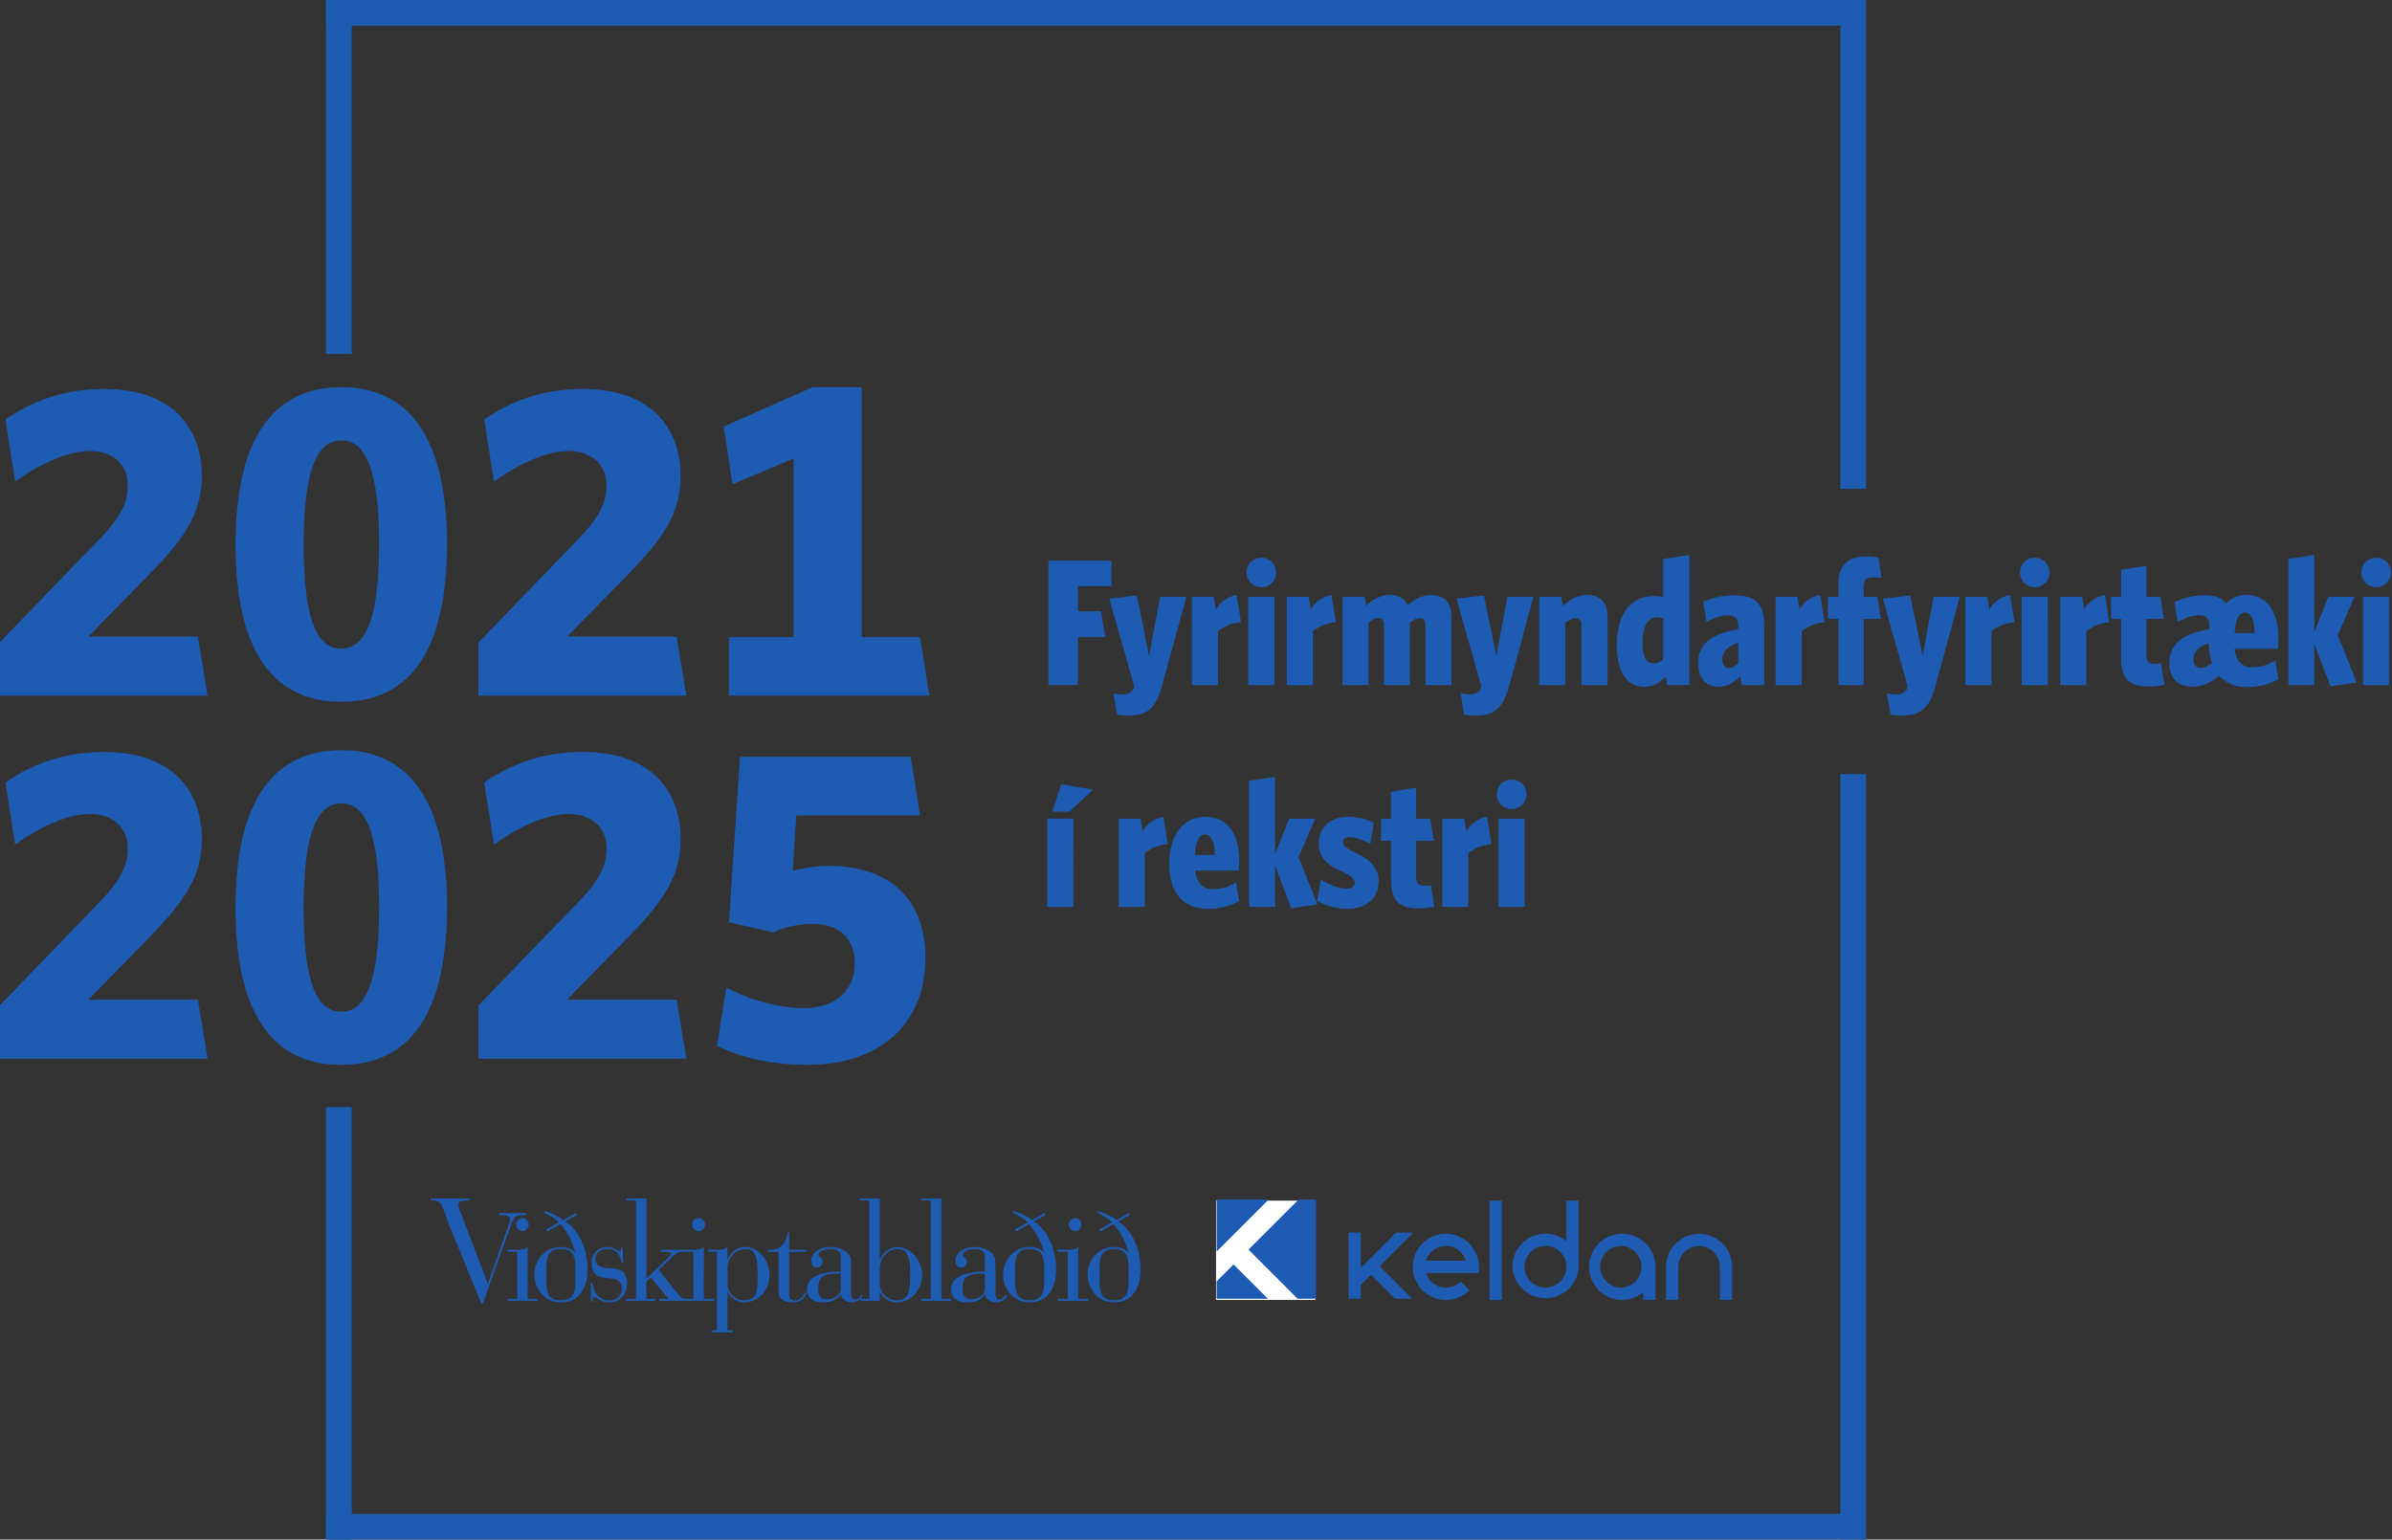 <svg xmlns="http://www.w3.org/2000/svg" width="402.85" height="259.36"><rect width="100%" height="100%" fill="#333333" stroke="none"/><defs><clipPath id="a"><path d="M0 0h595.28v841.89H0Z"></path></clipPath><clipPath id="b"><path d="M0 0h595.28v841.89H0Z"></path></clipPath><clipPath id="c"><path d="M0 0h595.28v841.89H0Z"></path></clipPath></defs><g clip-path="url(#a)" transform="matrix(1.333 0 0 -1.333 -209.27 918.43)"><path d="M292.6 585.53h-3.31v-11.16h3.3zm2.5 3.65-4.03.7-1.12-3.46h2.14zm9.43-6.88-.54 3.46a3.75 3.75 0 0 1-2.63-1.84l-.25 1.61h-2.78v-11.16h3.3v6.81a5.1 5.1 0 0 0 2.9 1.12m9.03-2.12c0 3.23-1.33 5.58-4.29 5.58-2.94 0-4.55-2.55-4.55-5.83 0-3.8 1.73-5.79 4.92-5.79 1.57 0 2.94.41 3.9.98l-.37 2.35a5.84 5.84 0 0 0-2.94-.85c-1.28 0-2.03.76-2.23 2.35h5.49c.02.2.07.84.07 1.21m-3.08.77h-2.53c.11 1.83.6 2.58 1.28 2.58.73 0 1.23-.87 1.25-2.58m12.97-6.26-2.4 6 2.12 4.84h-3.3l-1.78-4.46v9.75l-3.28-.5v-15.95h3.28v5.24l2.03-5.4zm7.72 2.96c0 1.91-1.44 2.87-2.96 3.6-1 .46-1.55.87-1.55 1.3 0 .39.3.64.77.64.66 0 1.37-.2 2.7-.82l.42 2.64c-1.02.5-2.05.75-3.28.75-2.32 0-3.67-1.48-3.67-3.35 0-1.96 1.37-2.85 2.88-3.53 1.07-.5 1.66-.91 1.66-1.44 0-.43-.32-.75-.98-.75-.91 0-1.9.37-3.3 1.12l-.44-2.67c1.1-.63 2.44-1 3.79-1 2.46 0 3.96 1.37 3.96 3.51m7.04-3.24-.43 2.72c-.2-.05-.57-.07-.82-.07-.75 0-1.05.36-1.05 1.16v4.51h2.23l-.45 2.8h-1.78v3.92l-3.17-.52v-3.4h-1.27v-2.8h1.27v-4.92c0-2.76 1.12-3.62 3.58-3.62.77 0 1.44.11 1.9.22m7.2 7.89-.56 3.46a3.74 3.74 0 0 1-2.62-1.84l-.25 1.61h-2.78v-11.16h3.3v6.81a5.1 5.1 0 0 0 2.9 1.12m4.44 6.31c0 1.05-.84 1.85-1.86 1.85-1.05 0-1.87-.8-1.87-1.85s.82-1.87 1.87-1.87c1.02 0 1.86.82 1.86 1.87m-.22-3.08h-3.3v-11.16h3.3z" style="fill:#1e5cb3;fill-opacity:1;fill-rule:nonzero;stroke:none"></path><path d="M0 0v3.21h-7.97V-12.5h3.73v6.06H-.8l-.52 3.26h-2.92V0Zm9.46-1.34h-3.3L4.75-8.8 3.2-1.18-.27-1.6l3.14-11.07-.09-.36c-.36-.5-.84-.67-1.3-.67-.46 0-.8.07-1.23.16l.46-2.7c.38-.08.93-.12 1.48-.12 2.41 0 3.46 1.07 4.19 3.74zm6.9-3.24-.55 3.46a3.75 3.75 0 0 1-2.62-1.84l-.25 1.62h-2.78v-11.17h3.3v6.81a5.1 5.1 0 0 0 2.9 1.12m4.44 6.31c0 1.05-.84 1.85-1.87 1.85-1.04 0-1.86-.8-1.86-1.85s.82-1.87 1.86-1.87c1.03 0 1.87.82 1.87 1.87m-.22-3.07h-3.3v-11.17h3.3zm7.77-3.24-.55 3.46a3.75 3.75 0 0 1-2.62-1.84l-.25 1.62h-2.78v-11.17h3.3v6.81a5.1 5.1 0 0 0 2.9 1.12m14.6-7.93v8.54c0 1.83-.82 2.85-2.64 2.85a4.3 4.3 0 0 1-2.87-1.32c-.37.85-1.14 1.32-2.35 1.32a4.27 4.27 0 0 1-2.92-1.39l-.2 1.17h-2.78v-11.17h3.28v7.88c.43.37.82.57 1.23.57.5 0 .73-.31.73-.8v-7.65h3.26v7.88c.43.37.84.57 1.25.57.5 0 .73-.31.73-.8v-7.65zM53.32-1.34h-3.3l-1.4-7.46-1.57 7.62-3.46-.41 3.14-11.08-.09-.36c-.36-.5-.84-.66-1.3-.66-.45 0-.8.06-1.23.16l.46-2.72c.39-.06.93-.11 1.48-.11 2.42 0 3.46 1.07 4.2 3.74zm9.36-11.17v8.54c0 1.83-.84 2.85-2.68 2.85-1.19 0-2.17-.66-2.97-1.4l-.2 1.18h-2.8v-11.17h3.3v7.86c.43.34.89.6 1.32.6.48 0 .73-.35.73-.83v-7.63zm10.33 0V3.94l-3.3-.5V-1.4c-.33.09-.74.13-1.15.13-2.66 0-4.71-1.84-4.71-6.2 0-3.53 1.4-5.26 3.48-5.26 1.17 0 2 .6 2.71 1.3l.16-1.07zm-3.3 3.28a1.77 1.77 0 0 0-1.15-.54c-.86 0-1.45.61-1.45 2.64 0 2.23.75 3.19 1.93 3.19.23 0 .43-.05.66-.16zm12.75-3.28v7.61c0 2.67-1.14 3.74-3.73 3.74-1.6 0-2.74-.32-3.97-.82l.41-2.55c1.12.57 1.98.84 2.64.84.96 0 1.37-.37 1.37-1.37v-.4c-3.17-.51-5.06-1.76-5.06-4.25 0-2.02 1.07-3 2.58-3 1.11 0 1.98.54 2.75 1.34l.19-1.14zm-3.28 2.76c-.4-.39-.8-.6-1.18-.6-.48 0-.82.4-.82 1.08 0 .9.52 1.64 2 2.1zM90.1-4.58l-.55 3.46a3.75 3.75 0 0 1-2.62-1.84l-.25 1.62H83.9v-11.17h3.3v6.81a5.1 5.1 0 0 0 2.9 1.12m7.22 5.6L96.9 3.6c-.43.07-.84.14-1.71.14-2.07 0-3.33-1.14-3.33-3.35v-1.73h-1.34v-2.8h1.34v-8.37h3.17v8.36h2.19l-.46 2.8h-1.73v1.19c0 .89.34 1.28 1.23 1.28.41 0 .68-.03 1.05-.1m9.87-2.36h-3.3l-1.4-7.46-1.57 7.61-3.46-.4 3.14-11.08-.1-.36c-.36-.5-.83-.67-1.3-.67-.45 0-.79.07-1.22.16l.46-2.7c.38-.08.93-.12 1.48-.12 2.41 0 3.46 1.07 4.19 3.74zm6.9-3.24-.55 3.46a3.75 3.75 0 0 1-2.62-1.84l-.25 1.62h-2.78v-11.17h3.3v6.81a5.1 5.1 0 0 0 2.9 1.12m4.44 6.31c0 1.05-.84 1.85-1.87 1.85-1.04 0-1.86-.8-1.86-1.85s.82-1.87 1.86-1.87c1.03 0 1.87.82 1.87 1.87m-.23-3.07H115v-11.17h3.3zm7.77-3.24-.54 3.46a3.75 3.75 0 0 1-2.62-1.84l-.25 1.62h-2.78v-11.17h3.3v6.81a5.1 5.1 0 0 0 2.9 1.12m6.97-7.88-.44 2.7c-.2-.04-.57-.06-.82-.06-.75 0-1.04.36-1.04 1.16v4.51h2.23l-.46 2.8h-1.77v3.93l-3.17-.53v-3.4h-1.28v-2.8h1.28v-4.92c0-2.76 1.11-3.62 3.58-3.62.77 0 1.43.11 1.89.23m14.4 5.9c0 3.23-1.4 5.44-4.04 5.44a3.4 3.4 0 0 1-2.6-1.09c-.52.73-1.38 1.05-2.64 1.05a9.22 9.22 0 0 1-3.85-.87l.39-2.48c.91.48 1.85.82 2.73.82.87 0 1.28-.37 1.28-1.37v-.4c-3.17-.51-5.06-1.76-5.06-4.25 0-2.1 1.28-3 2.87-3a5 5 0 0 1 3.4 1.4 4.6 4.6 0 0 1 3.6-1.43 7.7 7.7 0 0 1 3.9.98l-.37 2.35c-1-.57-1.94-.84-2.92-.84-1.3 0-2.02.75-2.25 2.34h5.49c.05.2.07.98.07 1.35m-3.01.63h-2.53c.11 1.83.6 2.58 1.28 2.58.75 0 1.25-.87 1.25-2.57m-5.4-3.79c-.46-.36-.96-.63-1.41-.63-.57 0-.91.38-.91 1.11 0 .87.57 1.55 1.9 2.03v-.05c.03-.82.2-1.8.42-2.46m18.3-2.48-2.4 6 2.12 4.85h-3.3l-1.78-4.47v9.75l-3.28-.5V-12.5h3.28v5.24l2.03-5.4zm4.33 13.92c0 1.05-.85 1.85-1.87 1.85-1.05 0-1.87-.8-1.87-1.85s.82-1.87 1.87-1.87c1.02 0 1.87.82 1.87 1.87m-.23-3.07h-3.3v-11.17h3.3z" style="fill:#1e5cb3;fill-opacity:1;fill-rule:nonzero;stroke:none" transform="translate(297.42 614.92)"></path><path d="M0 0v5.95h-1.26v.25H0c.5 0 1 .03 1.32.35V0h1.26v-.25h-3.84V0Zm-.16 9.38c.02-.44.38-.8.82-.82.44.02.8.38.79.82a.8.8 0 0 1-.79.82.85.85 0 0 1-.82-.82m7.5-6.96v1.23C7.35 5.04 7.29 6.3 5.5 6.3c-1.75 0-1.81-1.26-1.83-2.65V2.42c.02-1.35.08-2.61 1.83-2.6 1.78-.02 1.84 1.25 1.83 2.6M5.26 9.67c-.46.44-1.12.9-1.86 1.22l.16.2c.66-.2 1.71-.7 2.27-1.14l1.57.88.16-.22-1.48-.82c.83-.56 2.78-2.33 2.8-6.07C8.86.96 7.54-.46 5.5-.45c-2.02 0-3.32 1.68-3.34 3.5.02 1.8 1.32 3.49 3.34 3.49.72 0 1.27-.14 1.8-.73h.03a8.6 8.6 0 0 1-1.86 3.63L3.8 8.53l-.16.22ZM9.32-.35h.25c.02.33-.03.58.19.57.3.01.68-.67 1.92-.66 1.22 0 2.2.96 2.2 2.42 0 1.09-.53 1.78-1.79 1.86l-.54.03c-1.05.06-1.66.35-1.66 1.17 0 .81.64 1.26 1.44 1.26 1.25 0 1.72-.82 1.83-1.73h.22l-.06 1.88h-.22v-.12c-.01-.22-.03-.33-.13-.35-.15.02-.74.57-1.57.57-1.25 0-1.99-.9-1.99-2.05 0-1.62 1-1.77 2.02-1.89.84-.08 1.78-.1 1.8-1.35C13.2.37 12.54-.2 11.67-.2 10.02-.2 9.61 1.21 9.5 2h-.22zM22.1 9.38c0-.44.37-.8.82-.82a.82.82 0 0 1 0 1.64.84.84 0 0 1-.82-.82M33.03.94c-.01-1.02.71-1.39 1.82-1.38 1.16 0 1.62.81 1.74 1.2l-.26.03C36.25.53 35.9-.2 35.1-.2c-.5 0-.76.2-.75.85v5.29h2.17v.25h-2.17v2.2h-.19c-.28-1.54-.87-2.23-2.52-2.2v-.25h1.39zm7.84 2.24h-.25c-1.16.01-2.6-.02-2.59-1.7 0-.89.13-1.55 1.14-1.54 1.18 0 1.7.87 1.7 1.2zM42.19.6c0-.3.05-.7.47-.7.37 0 .6.3.82.64l.19-.13c-.3-.53-.72-.86-1.39-.85-.75 0-1.28.42-1.38.98h-.03c-.55-.72-1.26-.99-2.3-.98-1.22 0-1.96.6-1.95 1.67-.01 1.77 2.33 2.21 3.96 2.2h.29v1.95c0 .74-.69.92-1.3.92-.45 0-1.52-.18-1.5-.76-.02-.36.5-.2.5-.91 0-.37-.31-.65-.73-.66-.43 0-.68.36-.69.88 0 .81.86 1.7 2.43 1.7 1.2 0 2.62-.62 2.61-1.83zm16.9 2.58h-.25c-1.16.01-2.6-.02-2.58-1.7-.01-.89.13-1.55 1.14-1.54 1.18 0 1.7.87 1.7 1.2zM60.43.6c0-.3.05-.7.47-.7.37 0 .59.3.82.64L61.9.4c-.31-.53-.72-.86-1.39-.85-.75 0-1.29.42-1.38.98h-.03c-.55-.72-1.26-.99-2.3-.98-1.23 0-1.97.6-1.99 1.67.02 1.77 2.37 2.21 4 2.2h.29v1.95c0 .74-.7.92-1.3.92-.45 0-1.52-.18-1.5-.76-.02-.36.5-.2.5-.91 0-.37-.32-.65-.73-.66-.44 0-.69.36-.69.88 0 .81.85 1.7 2.43 1.7 1.2 0 2.61-.62 2.6-1.83zm6.14 1.82v1.23c-.01 1.39-.07 2.65-1.83 2.65-1.77 0-1.84-1.26-1.82-2.65V2.42c-.02-1.35.05-2.62 1.82-2.6 1.76-.02 1.82 1.25 1.83 2.6m-2.08 7.25c-.48.44-1.15.9-1.86 1.22l.13.2c.66-.2 1.72-.7 2.3-1.14l1.54.88.16-.22-1.45-.82c.8-.56 2.76-2.33 2.77-6.07 0-2.75-1.33-4.17-3.34-4.16-2.04 0-3.35 1.68-3.34 3.5 0 1.8 1.3 3.49 3.34 3.49.7 0 1.25-.14 1.8-.73h.03a8.86 8.86 0 0 1-1.9 3.63l-1.63-.92-.16.22ZM69.55 0h-1.26v-.25h3.84V0h-1.26v6.55c-.3-.32-.8-.35-1.32-.35h-1.26v-.25h1.26zm.13 9.38c0-.44.36-.8.81-.82.43.02.8.38.8.82 0 .44-.37.8-.8.82a.84.84 0 0 1-.81-.82m7.55-6.96v1.23c0 1.39-.07 2.65-1.83 2.65-1.77 0-1.83-1.26-1.82-2.65V2.42c-.01-1.35.05-2.62 1.83-2.6 1.75-.02 1.81 1.25 1.82 2.6m-2.08 7.25c-.48.44-1.14.9-1.85 1.22l.12.2c.67-.2 1.72-.7 2.3-1.14l1.54.88.16-.22-1.45-.82c.81-.56 2.77-2.33 2.77-6.07 0-2.75-1.33-4.17-3.33-4.16-2.04 0-3.35 1.68-3.34 3.5-.01 1.8 1.3 3.49 3.34 3.49.7 0 1.25-.14 1.79-.73h.03a8.8 8.8 0 0 1-1.89 3.63l-1.64-.92-.15.22ZM24.85 0v-.25h-6.9V0h1.14l-2.2 2.7-.57-.5V0h1.1v-.25h-3.65V0H15v12.43h-1.22v.25h2.55V2.55l2.51 2.42c.35.33.56.62.57.73-.01.17-.23.25-.72.25h-.54v.25h4.11c.5 0 1 .03 1.32.35V0Zm-2.59 5.95h-1.34c-.53 0-.78-.13-1.32-.63l-1.73-1.67L20.32.6c.36-.43.48-.6.79-.6h1.15zm28.9-2.9c-.01-1.84-1.29-3.5-3.24-3.5-1.13 0-1.88.84-2.08 1.33h-.03V-.25h-2.43V0h1.1v12.43h-1.22v.25h2.55V4.94h.03c.28.74 1.04 1.6 2.17 1.6 1.9 0 3.14-1.95 3.15-3.48m-1.5 0C49.63 5.2 49.4 6.29 48 6.3c-1.3 0-2.2-1.3-2.2-2.46V2.01c0-1.48 1.17-2.2 2.11-2.2 1.53 0 1.72.9 1.73 3.25m-17.76 0c.01-1.85-1.27-3.5-3.24-3.5-1.08 0-1.82.8-2.05 1.32h-.03v-4.86h.64v-.26h-2.57v.26h.61v9.93h-1.1v.25h1.1c.5 0 1 .03 1.32.35v-1.6h.03c.28.73 1.03 1.6 2.18 1.6 1.88 0 3.12-1.96 3.11-3.5m-1.5 0c0 2.16-.24 3.25-1.61 3.25-1.32 0-2.22-1.3-2.2-2.46V2.01a2.12 2.12 0 0 1 2.07-2.2c1.55 0 1.74.9 1.73 3.25M53.58 0v12.68h-2.54v-.25h1.22V0h-1.25v-.25h3.84V0Zm-55.9 10.83v-.25h.16c1.1 0 1.24-.25 1.23-.6.01-.27-.16-.68-.54-1.73l-2.23-6.3h-.04l-3.65 9.59c-.02.12-.04.21-.03.29-.02.35.13.6 1.23.6h.15v.25h-4.91v-.25h.4c.92 0 1.19-1.01 1.42-1.64l.54-1.5 4.07-9.92h.15L-.72 9.51c.23.63.5 1.07 1.41 1.07h.41v.25z" style="fill:#1e5cb3;fill-opacity:1;fill-rule:nonzero;stroke:none" transform="translate(222.34 524.85)"></path></g><path d="M0 0v-44.73" style="fill:none;stroke:#1e5cb3;stroke-width:3.242;stroke-linecap:butt;stroke-linejoin:miter;stroke-miterlimit:4;stroke-dasharray:none;stroke-opacity:1" transform="matrix(1.333 0 0 -1.333 57.07 0)"></path><path d="M0 0v-54.65" style="fill:none;stroke:#1e5cb3;stroke-width:3.242;stroke-linecap:butt;stroke-linejoin:miter;stroke-miterlimit:4;stroke-dasharray:none;stroke-opacity:1" transform="matrix(1.333 0 0 -1.333 57.07 186.5)"></path><path d="M0 0v-61.78" style="fill:none;stroke:#1e5cb3;stroke-width:3.242;stroke-linecap:butt;stroke-linejoin:miter;stroke-miterlimit:4;stroke-dasharray:none;stroke-opacity:1" transform="matrix(1.333 0 0 -1.333 312.11 0)"></path><path d="M0 0v-96.72" style="fill:none;stroke:#1e5cb3;stroke-width:3.242;stroke-linecap:butt;stroke-linejoin:miter;stroke-miterlimit:4;stroke-dasharray:none;stroke-opacity:1" transform="matrix(1.333 0 0 -1.333 312.11 130.4)"></path><path d="M0 0h194.52" style="fill:none;stroke:#1e5cb3;stroke-width:3.242;stroke-linecap:butt;stroke-linejoin:miter;stroke-miterlimit:4;stroke-dasharray:none;stroke-opacity:1" transform="matrix(1.333 0 0 -1.333 54.91 2.16)"></path><path d="M0 0h194.52" style="fill:none;stroke:#1e5cb3;stroke-width:3.242;stroke-linecap:butt;stroke-linejoin:miter;stroke-miterlimit:4;stroke-dasharray:none;stroke-opacity:1" transform="matrix(1.333 0 0 -1.333 54.91 257.2)"></path><path d="M345.2 524.7h1.54v12.56h-1.54z" style="fill:#1e5cb3;fill-opacity:1;fill-rule:nonzero;stroke:none" transform="matrix(1.333 0 0 -1.333 -209.27 918.43)"></path><g clip-path="url(#b)" transform="matrix(1.333 0 0 -1.333 -209.27 918.43)"><path d="M0 0h-1.54v-5.13a4.16 4.16 0 0 1-6.81-3.23 4.18 4.18 0 0 1 8.35 0zm-4.18-11a2.64 2.64 0 1 0 2.64 2.64A2.64 2.64 0 0 0-4.18-11" style="fill:#1e5cb3;fill-opacity:1;fill-rule:nonzero;stroke:none" transform="translate(356.44 537.26)"></path><path d="M0 0a4.18 4.18 0 1 1 2.98-7.11l-1.1 1.08a2.64 2.64 0 0 0-4.4 1.08h6.7v.77A4.2 4.2 0 0 1 0 0m-2.52-3.4a2.64 2.64 0 0 0 5.04 0z" style="fill:#1e5cb3;fill-opacity:1;fill-rule:nonzero;stroke:none" transform="translate(339.67 533.07)"></path><path d="M0 0a4.18 4.18 0 1 1 2.63-7.41v-.95h1.55v4.18A4.2 4.2 0 0 1 0 0m0-6.81a2.64 2.64 0 1 0 0 5.27A2.64 2.64 0 0 0 0-6.8" style="fill:#1e5cb3;fill-opacity:1;fill-rule:nonzero;stroke:none" transform="translate(361.97 533.07)"></path><path d="M0 0a4.17 4.17 0 0 1-4.17-4.17v-4.18h1.54v4.18a2.63 2.63 0 0 0 5.26 0v-4.18h1.54v4.18C4.17-1.87 2.3 0 0 0" style="fill:#1e5cb3;fill-opacity:1;fill-rule:nonzero;stroke:none" transform="translate(371.66 533.06)"></path></g><path d="m0 0 4.24 4.24H2.06L-2.39-.2v4.45h-1.54v-8.36h1.54v1.73l1.3 1.3 3.03-3.03h2.18z" style="fill:#1e5cb3;fill-opacity:1;fill-rule:nonzero;stroke:none" transform="matrix(1.333 0 0 -1.333 232.36 213.31)"></path><path d="M323.18 524.71h-12.55v12.55h12.55z" style="fill:#fff;fill-opacity:1;fill-rule:nonzero;stroke:none" transform="matrix(1.333 0 0 -1.333 -209.27 918.43)"></path><path d="M0 0v-6.58L6.58 0Z" style="fill:#1e5cb3;fill-opacity:1;fill-rule:nonzero;stroke:none" transform="matrix(1.333 0 0 -1.333 204.9 202.08)"></path><path d="m0 0 6.22-6.22h2.31V6.32h-2.2z" style="fill:#1e5cb3;fill-opacity:1;fill-rule:nonzero;stroke:none" transform="matrix(1.333 0 0 -1.333 210.26 210.51)"></path><path d="m0 0-2.14-2.13v-2.21h6.48z" style="fill:#1e5cb3;fill-opacity:1;fill-rule:nonzero;stroke:none" transform="matrix(1.333 0 0 -1.333 207.75 213.01)"></path><g clip-path="url(#c)" transform="matrix(1.333 0 0 -1.333 -209.27 918.43)"><path d="m0 0-1.23 7.45h-13.84l7.4 7.56c4.42 4.54 6.94 7.73 6.94 12.71 0 6.17-3.75 11.04-12.38 11.04-5.32 0-9.35-1.74-12.43-3.86l1.23-7.85c2.86 2.08 6.5 3.87 9.47 3.87 2.57 0 4.76-1.46 4.76-4.37 0-2.3-1.07-4.2-3.75-6.95L-26.27 6.72V0Zm30.25 19.1c0 12.71-4.32 19.88-13.34 19.88-9.07 0-13.38-7.17-13.38-19.88C3.53 6.27 7.84-.78 16.9-.78c9.02 0 13.34 7.05 13.34 19.88m-8.57 0c0-9.19-1.63-13.16-4.77-13.16-3.24 0-4.76 3.97-4.76 13.16 0 9.13 1.57 13.16 4.76 13.16 3.2 0 4.77-4.03 4.77-13.16M60.49 0l-1.23 7.45H45.42l7.4 7.56c4.42 4.54 6.94 7.73 6.94 12.71 0 6.17-3.75 11.04-12.38 11.04-5.32 0-9.35-1.74-12.43-3.86l1.23-7.85c2.86 2.08 6.5 3.87 9.47 3.87 2.57 0 4.76-1.46 4.76-4.37 0-2.3-1.06-4.2-3.75-6.95L34.22 6.72V0Zm30.2 12.71c0 7.62-4.71 11.65-12.22 11.65a20.2 20.2 0 0 1-4.54-.61l.45 7h15.63l-1.18 7.4H67.27l-1.4-20.9 5.6-1.29c1.34.62 3.02 1.07 4.93 1.07 3.36 0 5.37-1.8 5.37-4.99 0-3.3-2.35-5.65-6.38-5.65-3.36 0-6.83 1.06-9.86 2.57l-1.17-7.34c3.08-1.5 7-2.4 11.42-2.4 9.08 0 14.9 5.1 14.9 13.5" style="fill:#1e5cb3;fill-opacity:1;fill-rule:nonzero;stroke:none" transform="translate(183.22 555.2)"></path><path d="m0 0-1.23 7.45h-13.84l7.4 7.56c4.42 4.54 6.94 7.73 6.94 12.71 0 6.17-3.75 11.04-12.38 11.04-5.32 0-9.35-1.74-12.43-3.86l1.23-7.85c2.86 2.08 6.5 3.87 9.47 3.87 2.57 0 4.76-1.46 4.76-4.37 0-2.3-1.07-4.2-3.75-6.95L-26.27 6.72V0Zm30.25 19.1c0 12.71-4.32 19.88-13.34 19.88-9.07 0-13.38-7.17-13.38-19.88C3.53 6.27 7.84-.78 16.9-.78c9.02 0 13.34 7.05 13.34 19.88m-8.57 0c0-9.19-1.63-13.16-4.77-13.16-3.24 0-4.76 3.97-4.76 13.16 0 9.13 1.57 13.16 4.76 13.16 3.2 0 4.77-4.03 4.77-13.16M60.49 0l-1.23 7.45H45.42l7.4 7.56c4.42 4.54 6.94 7.73 6.94 12.71 0 6.17-3.75 11.04-12.38 11.04-5.32 0-9.35-1.74-12.43-3.86l1.23-7.85c2.86 2.08 6.5 3.87 9.47 3.87 2.57 0 4.76-1.46 4.76-4.37 0-2.3-1.06-4.2-3.75-6.95L34.22 6.72V0Zm30.7 0L90 7.4h-7.34v31.58h-6.22L65.2 34l1.12-7.28 7.73 3.25V7.39h-8.18V0Z" style="fill:#1e5cb3;fill-opacity:1;fill-rule:nonzero;stroke:none" transform="translate(183.22 601.08)"></path></g></svg>